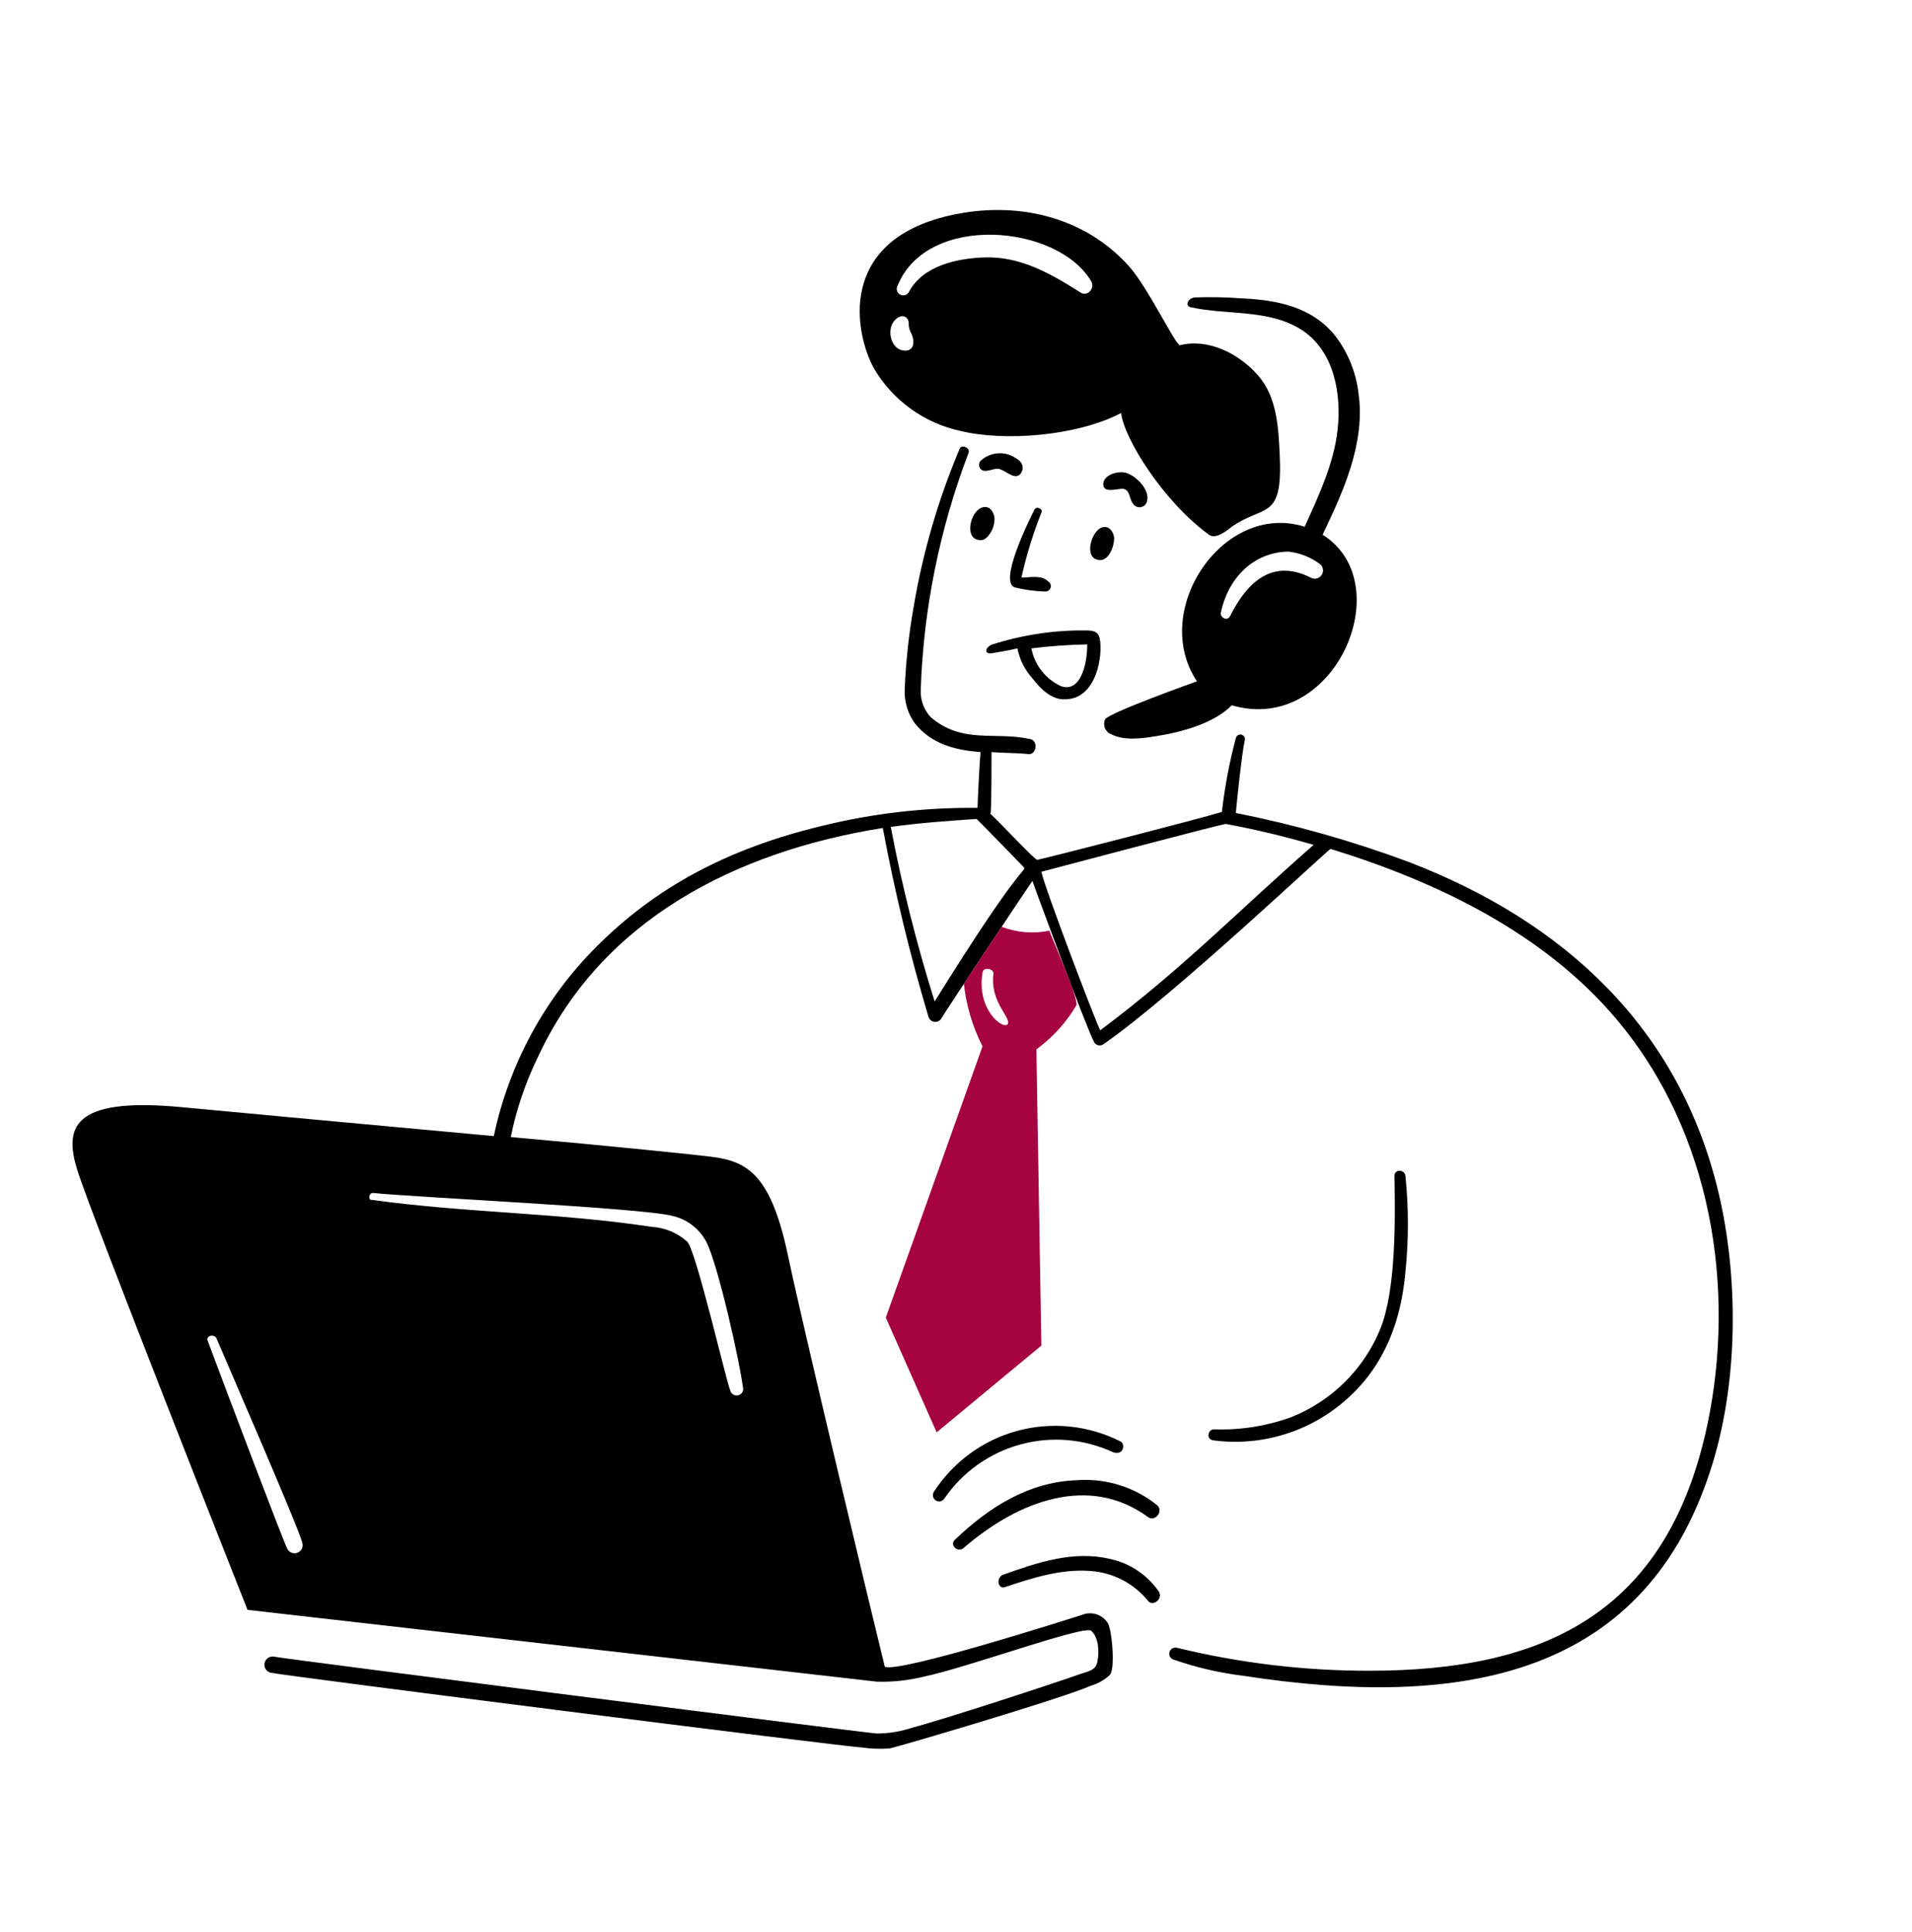 <?xml version="1.0" encoding="UTF-8"?>
<svg width="96" height="97" viewBox="0 0 96 97" fill="none" xmlns="http://www.w3.org/2000/svg">
    <path d="M59.797 15.428C61.6 15.829 63.664 15.51 65.305 16.532C66.969 17.565 67.37 19.738 67.158 21.589C66.966 23.293 66.207 24.894 65.506 26.446C61.421 25.157 57.723 30.646 60.098 34.208C60.05 34.223 55.69 35.779 55.49 36.111C55.457 36.179 55.439 36.254 55.437 36.33C55.435 36.406 55.448 36.481 55.476 36.552C55.504 36.622 55.547 36.686 55.601 36.74C55.655 36.793 55.72 36.835 55.791 36.862C56.447 37.203 57.345 37.074 58.044 36.962C59.337 36.756 60.929 36.33 61.849 35.41C67.002 36.925 70.312 29.288 66.406 26.847C67.458 24.644 68.563 22.239 68.209 19.737C68.085 18.7 67.687 17.715 67.057 16.882C65.884 15.397 64.101 15.058 62.35 14.98C61.567 14.921 60.782 14.905 59.998 14.932C59.597 14.977 59.497 15.378 59.797 15.428ZM66.307 28.347C66.377 28.418 66.42 28.513 66.426 28.613C66.433 28.713 66.402 28.812 66.341 28.892C66.28 28.971 66.192 29.026 66.094 29.045C65.995 29.065 65.893 29.048 65.806 28.998C63.958 28.073 62.674 29.103 61.75 30.951C61.6 31.201 61.245 30.999 61.299 30.75C61.731 28.772 63.167 27.696 64.704 27.696C65.288 27.762 65.842 27.988 66.307 28.347Z" fill="black"/>
    <path d="M56.292 20.736C56.432 22.017 58.419 25.188 60.698 26.845C61.047 27.098 61.6 26.645 61.85 26.444C63.477 25.305 64.411 26.168 64.254 22.838C64.187 21.437 64.116 19.924 63.152 18.833C62.213 17.77 60.697 16.974 59.246 17.331C59.046 17.378 57.637 14.432 56.693 13.375C54.423 10.835 50.983 10.065 47.679 10.821C42.019 12.115 42.92 16.73 43.872 18.483C44.339 19.282 44.968 19.975 45.718 20.518C46.468 21.061 47.323 21.442 48.228 21.637C50.407 22.169 54.044 21.908 56.292 20.736ZM54.79 14.126C54.994 14.474 54.589 14.927 54.239 14.677C52.736 13.725 51.234 12.866 49.432 12.924C48.08 12.968 46.327 13.325 45.626 14.677C45.603 14.713 45.573 14.744 45.538 14.769C45.503 14.793 45.464 14.811 45.422 14.82C45.38 14.829 45.337 14.83 45.294 14.823C45.252 14.816 45.212 14.8 45.175 14.777C45.139 14.754 45.108 14.724 45.083 14.689C45.059 14.654 45.041 14.614 45.032 14.572C45.023 14.53 45.022 14.487 45.029 14.445C45.036 14.403 45.052 14.362 45.075 14.326C46.568 10.678 53.115 11.266 54.79 14.126ZM45.626 16.229C45.619 16.424 45.672 16.616 45.776 16.78C45.978 17.284 45.819 17.709 45.276 17.581C44.707 17.447 44.483 16.477 44.975 16.029C45.312 15.721 45.626 15.929 45.626 16.229Z" fill="black"/>
    <path d="M50.484 79.674C51.836 79.223 53.289 78.759 54.74 78.872C55.301 78.909 55.849 79.062 56.349 79.32C56.849 79.579 57.29 79.938 57.644 80.375C57.889 80.679 58.395 80.274 58.195 79.924C57.62 79.078 56.741 78.486 55.742 78.271C53.909 77.834 52.142 78.427 50.333 79.073C49.983 79.272 50.133 79.823 50.484 79.674Z" fill="black"/>
    <path d="M48.381 77.72C51.157 75.32 54.704 74.015 57.645 76.168C57.992 76.422 58.445 75.868 58.095 75.567C56.965 74.66 55.535 74.213 54.089 74.315C51.645 74.398 49.637 75.679 47.931 77.32C47.675 77.565 48.084 77.976 48.381 77.72Z" fill="black"/>
    <path d="M55.892 72.913C56.444 73.097 56.51 72.451 56.242 72.362C54.642 71.555 52.799 71.369 51.069 71.84C49.34 72.312 47.847 73.408 46.878 74.916C46.838 74.989 46.829 75.075 46.852 75.155C46.876 75.235 46.93 75.302 47.003 75.342C47.076 75.382 47.162 75.391 47.242 75.367C47.322 75.344 47.389 75.29 47.429 75.217C48.341 73.896 49.69 72.94 51.239 72.519C52.788 72.097 54.436 72.237 55.892 72.913Z" fill="black"/>
    <path d="M49.081 27.096C49.382 27.195 49.582 26.995 49.732 26.745C49.874 26.521 49.944 26.259 49.932 25.994C49.884 25.643 49.632 25.343 49.282 25.493C48.731 25.693 48.432 26.945 49.081 27.096Z" fill="black"/>
    <path d="M55.941 26.996C55.894 26.645 55.643 26.349 55.291 26.495C54.792 26.701 54.439 27.947 55.09 28.097C55.596 28.266 55.941 27.536 55.941 26.996Z" fill="black"/>
    <path d="M50.984 22.989C50.718 22.814 50.4 22.733 50.082 22.76C49.764 22.787 49.464 22.921 49.231 23.14C49.185 23.196 49.159 23.267 49.159 23.34C49.159 23.413 49.185 23.484 49.231 23.54C49.432 23.791 49.882 23.492 50.133 23.54C50.483 23.588 50.934 24.141 51.237 23.791C51.485 23.44 51.282 23.145 50.984 22.989Z" fill="black"/>
    <path d="M52.286 25.743C52.386 25.543 52.036 25.393 51.935 25.593C51.685 26.094 50.083 29.299 50.984 29.499C51.477 29.618 51.98 29.685 52.487 29.699C52.545 29.7 52.603 29.681 52.65 29.646C52.698 29.611 52.733 29.561 52.75 29.505C52.767 29.449 52.765 29.388 52.744 29.333C52.724 29.277 52.686 29.23 52.637 29.198C52.286 28.848 51.735 28.998 51.285 28.998C51.531 27.888 51.866 26.8 52.286 25.743Z" fill="black"/>
    <path d="M49.732 32.804C49.783 32.804 50.684 32.653 51.084 32.553C51.194 33.113 51.453 33.632 51.836 34.055C52.245 34.6 52.837 35.159 53.488 35.107C54.89 35.107 55.352 33.303 55.24 32.203C55.195 31.751 54.99 31.652 54.539 31.652C52.943 31.632 51.354 31.869 49.833 32.353C49.509 32.461 49.377 32.804 49.732 32.804ZM54.589 32.353C54.589 33.409 54.238 34.763 53.288 34.456C52.903 34.283 52.566 34.02 52.304 33.688C52.042 33.357 51.864 32.968 51.785 32.553C52.716 32.438 53.652 32.371 54.589 32.353Z" fill="black"/>
    <path d="M44.024 84.43C44.816 84.454 45.607 84.369 46.376 84.18C48.589 83.721 54.44 81.574 54.789 81.876C55.191 82.224 55.195 83.028 55.089 83.478C54.993 83.88 54.586 83.922 54.288 84.029C52.975 84.5 47.33 86.344 45.825 86.733C45.245 86.93 44.636 87.031 44.023 87.033C43.272 86.977 14.276 83.289 13.778 83.177C13.673 83.154 13.563 83.173 13.472 83.23C13.38 83.287 13.315 83.377 13.289 83.481C13.262 83.585 13.278 83.696 13.332 83.789C13.386 83.882 13.474 83.95 13.578 83.979C14.677 84.189 42.27 87.684 43.272 87.734C43.736 87.8 44.206 87.816 44.674 87.782C45.023 87.719 53.277 85.295 54.789 84.628C55.145 84.523 55.471 84.334 55.74 84.077C55.99 83.727 55.84 81.924 55.64 81.523C55.514 81.304 55.312 81.137 55.073 81.054C54.834 80.972 54.573 80.978 54.338 81.073C54.036 81.169 45.124 84.027 44.423 83.677C43.722 80.822 40.324 66.65 39.566 63.046C38.723 59.039 37.565 58.324 35.81 58.089C35.01 57.982 30.703 57.538 25.645 57.087C25.933 55.665 26.405 54.286 27.049 52.985C30.232 46.19 36.915 42.754 44.325 41.569C44.923 44.779 45.692 47.954 46.629 51.083C46.651 51.139 46.689 51.189 46.736 51.227C46.784 51.266 46.841 51.291 46.901 51.301C46.961 51.311 47.023 51.306 47.081 51.285C47.138 51.264 47.19 51.229 47.23 51.183C47.63 50.532 51.586 44.573 51.838 44.223C51.838 44.273 54.591 51.734 54.942 52.335C54.965 52.371 54.995 52.403 55.03 52.428C55.065 52.453 55.104 52.47 55.146 52.48C55.188 52.489 55.232 52.49 55.274 52.482C55.316 52.475 55.356 52.459 55.392 52.435C58.93 49.987 66.703 42.621 66.809 42.621C72.182 44.274 77.513 46.86 81.13 51.133C86.037 56.932 87.123 64.82 85.739 71.463C83.722 81.115 77.382 83.882 68.763 83.882C65.507 83.887 62.263 83.5 59.099 82.73C59.059 82.719 59.018 82.716 58.977 82.721C58.936 82.726 58.896 82.74 58.86 82.76C58.825 82.781 58.793 82.809 58.769 82.842C58.744 82.875 58.726 82.913 58.716 82.953C58.706 82.993 58.704 83.034 58.71 83.075C58.717 83.116 58.731 83.155 58.753 83.191C58.774 83.226 58.803 83.256 58.837 83.28C58.87 83.304 58.908 83.321 58.949 83.33C60.069 83.719 61.228 83.987 62.405 84.132C73.445 85.84 82.716 84.192 85.99 73.466C87.32 69.107 87.248 63.943 86.29 59.896C84.325 51.603 78.528 46.265 70.713 43.269C67.895 42.222 64.999 41.402 62.05 40.816C62.099 40.265 62.351 37.811 62.501 37.16C62.508 37.131 62.509 37.1 62.504 37.07C62.499 37.04 62.488 37.011 62.471 36.985C62.455 36.96 62.434 36.937 62.409 36.92C62.384 36.902 62.356 36.89 62.326 36.883C62.297 36.877 62.266 36.876 62.236 36.881C62.206 36.887 62.177 36.898 62.152 36.914C62.126 36.931 62.104 36.952 62.087 36.977C62.069 37.002 62.057 37.03 62.05 37.06C61.726 38.276 61.492 39.515 61.35 40.766C60.198 41.116 52.787 43.019 52.086 43.169C51.986 43.217 50.283 41.367 49.734 40.865C49.784 40.615 49.784 38.212 49.784 37.761C50.435 37.809 51.037 37.798 51.636 37.861C52.038 37.903 52.139 37.2 51.737 37.11C49.965 36.711 48.325 37.375 46.729 36.006C46.391 35.639 46.211 35.153 46.229 34.654C46.365 30.576 47.177 26.548 48.632 22.736C48.728 22.485 48.283 22.286 48.181 22.536C47.109 25.075 46.336 27.73 45.877 30.448C45.636 31.805 45.485 33.176 45.427 34.553C45.387 35.178 45.564 35.797 45.927 36.306C46.737 37.333 47.929 37.665 49.232 37.758C49.184 38.209 49.082 40.362 49.082 40.562C46.45 40.533 43.825 40.836 41.27 41.465C36.459 42.621 32.88 44.594 29.952 47.525C27.346 50.13 25.555 53.435 24.794 57.039C18.836 56.489 12.077 55.87 9.121 55.587C3.516 55.052 3.265 56.689 3.864 58.692C4.462 60.695 12.428 80.825 12.428 80.825C12.428 80.825 43.173 84.329 44.024 84.43ZM61.55 41.367C63.035 41.643 64.506 41.994 65.956 42.418C62.131 45.765 59.431 48.589 55.24 51.73C54.968 51.186 52.443 44.552 52.286 43.768C52.334 43.756 61.351 41.367 61.55 41.367ZM51.435 43.57C51.435 43.775 51.056 43.646 46.928 50.28C46.024 47.404 45.288 44.478 44.725 41.517C46.127 41.317 47.579 41.216 49.032 41.116C49.072 41.137 51.403 43.537 51.435 43.57ZM18.737 59.894C20.539 60.094 32.257 60.645 33.761 61.045C34.122 61.126 34.461 61.284 34.755 61.509C35.049 61.734 35.291 62.02 35.463 62.347C36.045 63.459 37.166 68.456 37.316 69.758C37.31 69.837 37.276 69.911 37.22 69.966C37.164 70.022 37.09 70.055 37.011 70.061C36.933 70.067 36.855 70.045 36.791 69.998C36.728 69.951 36.683 69.883 36.665 69.806C36.465 69.356 34.963 62.846 34.512 62.345C34.015 61.896 33.378 61.631 32.709 61.594C28.053 60.886 23.345 60.893 18.689 60.242C18.486 60.294 18.486 59.894 18.737 59.894ZM10.875 67.204C11.167 67.909 15.029 76.769 15.181 77.47C15.208 77.566 15.198 77.669 15.154 77.759C15.109 77.849 15.033 77.919 14.94 77.956C14.847 77.993 14.744 77.995 14.65 77.96C14.556 77.926 14.477 77.859 14.43 77.77C14.221 77.374 11.442 70.035 10.425 67.306C10.331 67.052 10.772 66.953 10.875 67.204Z" fill="black"/>
    <path d="M69.312 66.703C68.901 67.713 68.29 68.628 67.516 69.394C66.741 70.16 65.819 70.761 64.806 71.16C63.57 71.604 62.262 71.808 60.95 71.761C60.649 71.761 60.55 72.254 60.902 72.312C62.114 72.475 63.347 72.371 64.514 72.007C65.682 71.644 66.756 71.03 67.662 70.208C69.517 68.542 70.35 66.325 70.566 63.849C70.73 62.251 70.73 60.64 70.566 59.042C70.524 58.69 70.008 58.692 70.015 59.042C70.054 61.303 70.091 64.734 69.312 66.703Z" fill="black"/>
    <path d="M56.292 24.542C56.756 24.496 56.679 25.055 56.893 25.293C56.935 25.358 56.996 25.409 57.068 25.439C57.14 25.468 57.219 25.475 57.295 25.459C57.371 25.443 57.441 25.404 57.494 25.347C57.547 25.291 57.582 25.22 57.594 25.143C57.738 24.59 57.044 23.888 56.542 23.741C56.193 23.639 55.438 23.789 55.391 24.292C55.392 24.724 55.864 24.585 56.292 24.542Z" fill="black"/>
    <path d="M50.292 46.529C49.673 47.459 48.974 48.515 48.396 49.392C48.514 50.487 48.831 51.552 49.332 52.533L44.475 66.153L47.029 71.913L52.286 67.557L52.036 52.685C52.847 52.094 53.528 51.345 54.039 50.482C54.194 50.188 52.8 47.066 52.687 46.726C51.886 46.892 51.054 46.823 50.292 46.529ZM50.584 51.431C50.333 51.682 49.027 50.679 49.332 48.828C49.38 48.527 49.883 48.627 49.883 48.876C49.682 50.329 50.832 51.131 50.584 51.431Z" fill="#A50441"/>
</svg>
